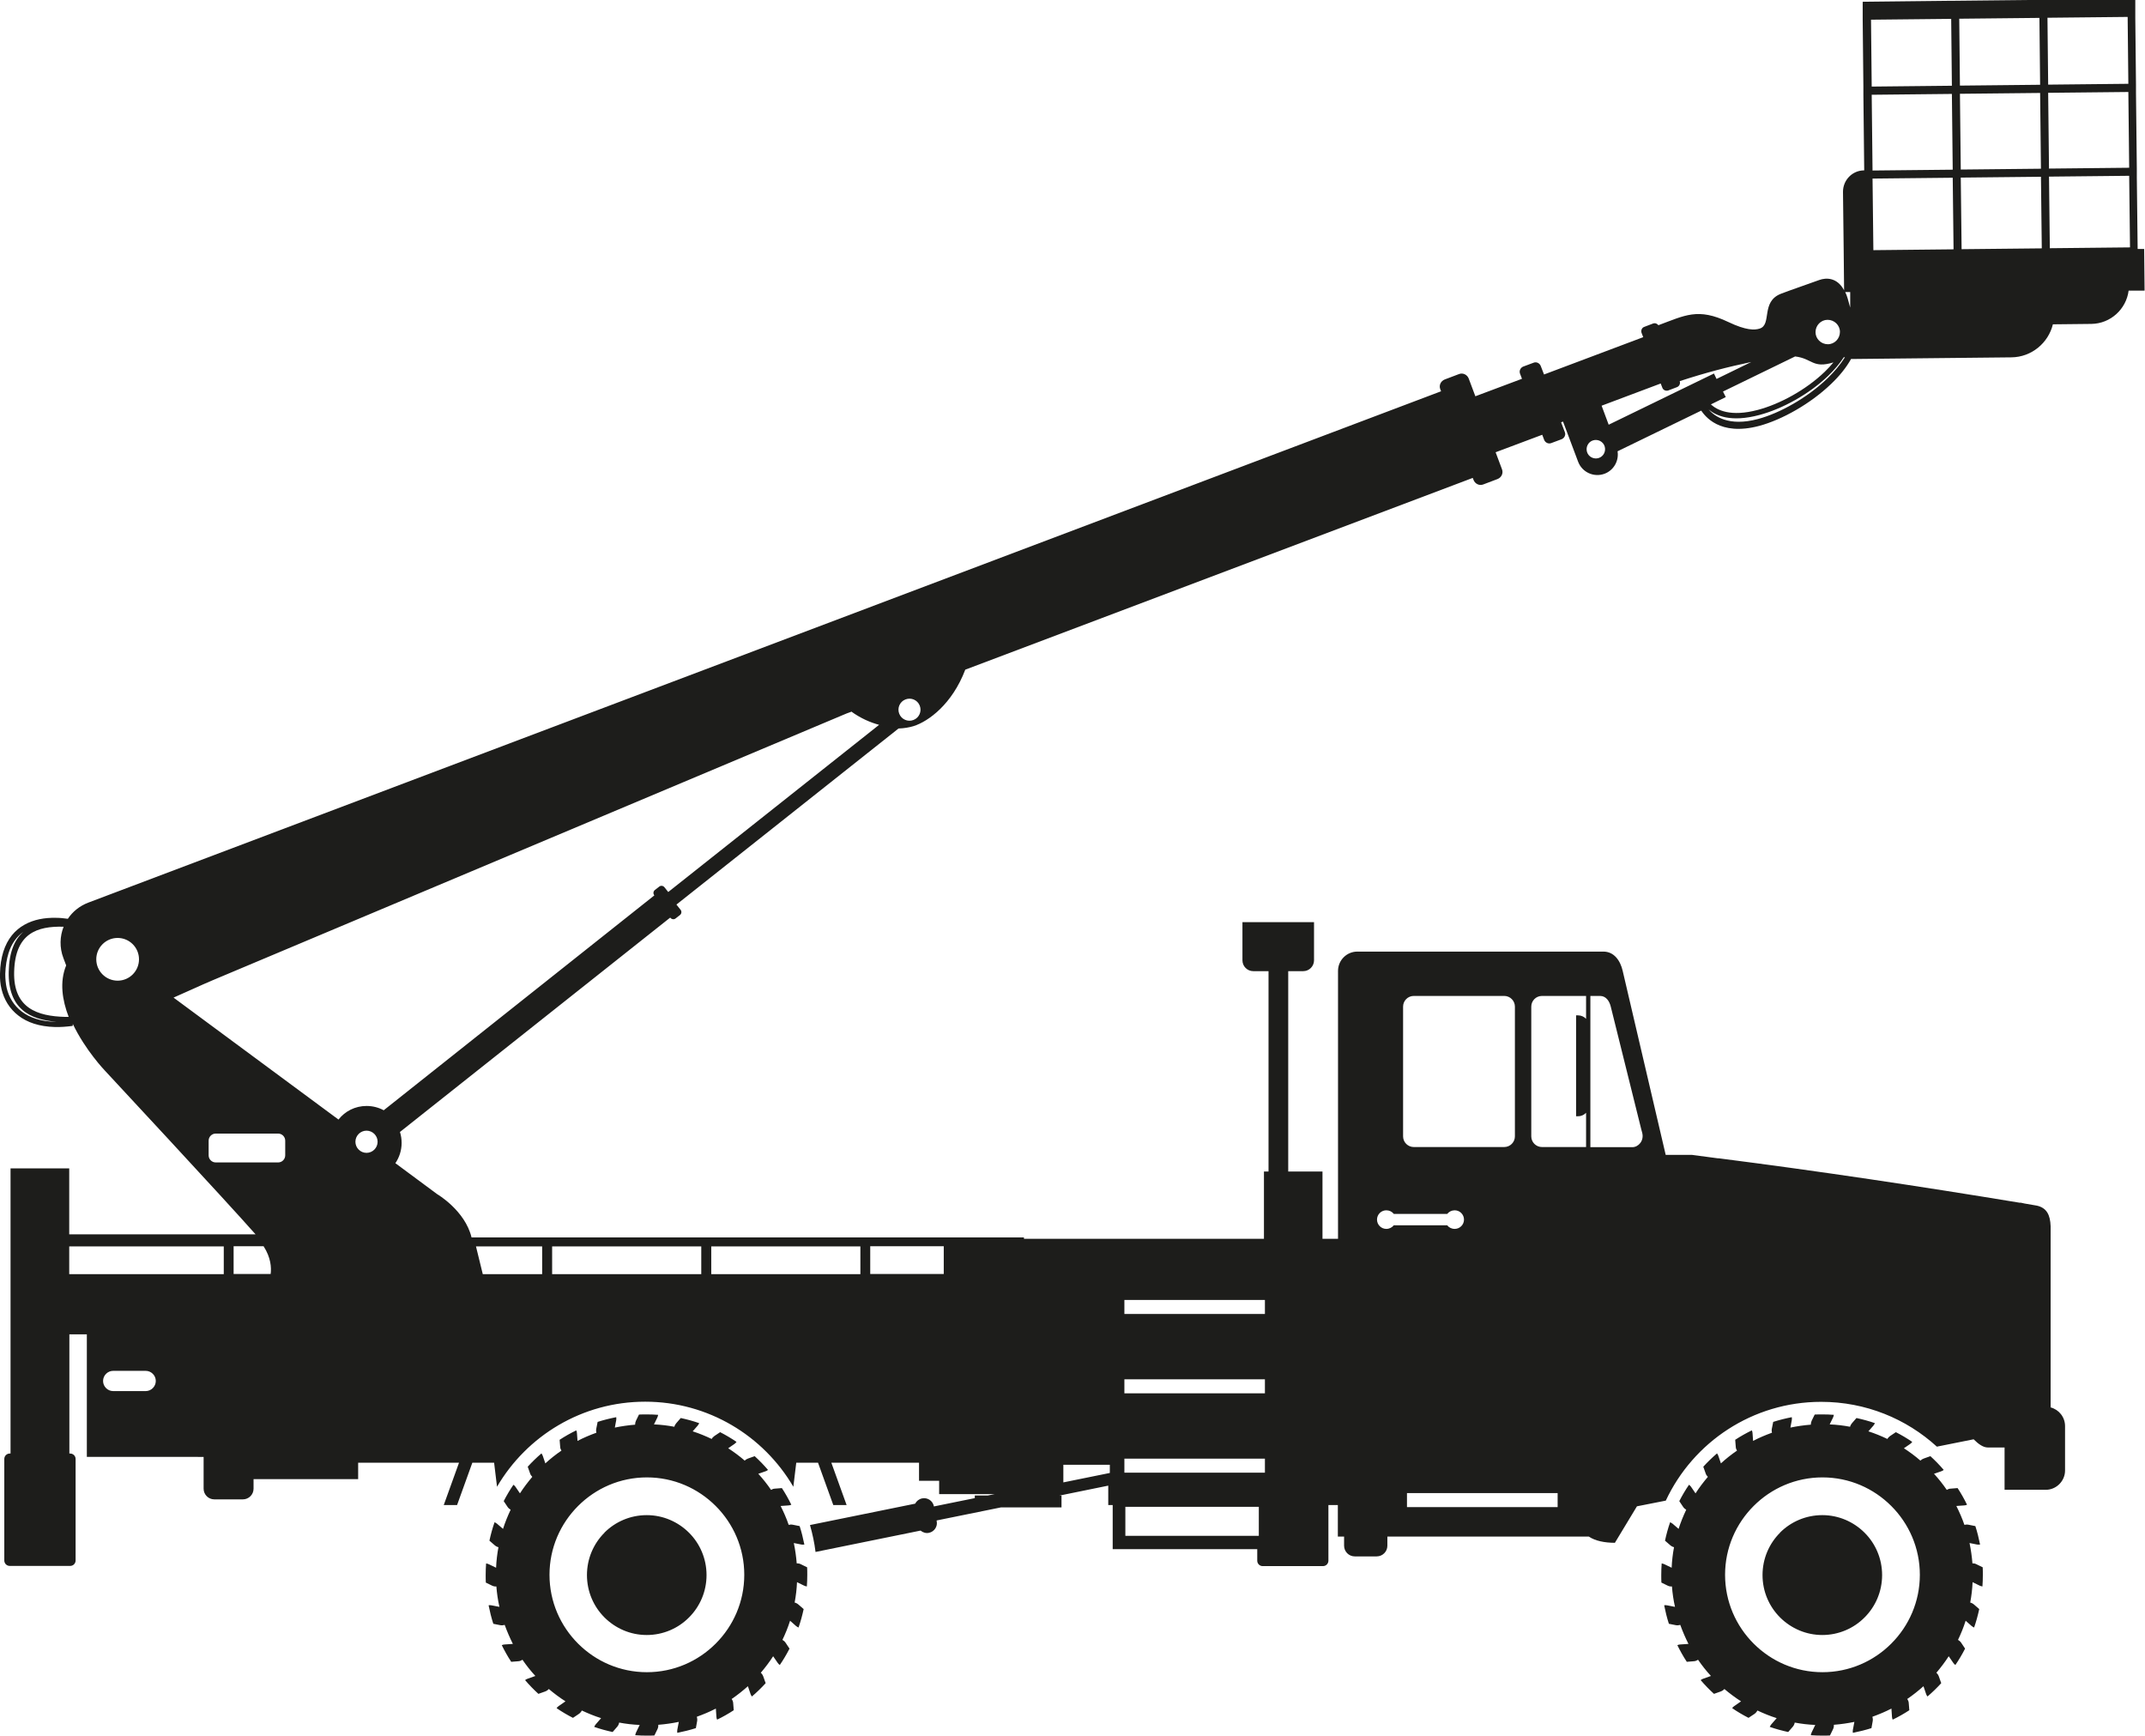 <?xml version="1.0" encoding="UTF-8"?>
<svg xmlns="http://www.w3.org/2000/svg" id="_图层_2" data-name="图层 2" viewBox="0 0 154.62 125.11">
  <defs>
    <style>
      .cls-1 {
        fill: #1d1d1b;
        fill-rule: evenodd;
        stroke-width: 0px;
      }
    </style>
  </defs>
  <g id="_图层_1-2" data-name="图层 1">
    <path class="cls-1" d="m68.03,91.82v-2h-5.3v2h5.3Zm63.71-68.77c.49,0,.89.39.89.87,0,.49-.39.89-.87.89-.49,0-.89-.39-.89-.87,0-.49.39-.89.87-.89h0Zm-16.91,8.69c.35-.11.73.08.84.43.11.35-.08.73-.43.84-.35.11-.73-.08-.84-.43-.11-.35.08-.73.43-.84h0Zm-49.56,18.67c.41-.16.87.04,1.03.45.16.41-.04.87-.45,1.03-.41.16-.87-.04-1.03-.45-.16-.41.04-.87.45-1.03h0Zm-56.79,17.19c.85,0,1.54.69,1.54,1.54s-.69,1.54-1.54,1.54-1.54-.69-1.54-1.54.69-1.54,1.54-1.54h0Zm17.94,13.89c.44,0,.8.36.8.8s-.36.8-.8.8-.8-.36-.8-.8.36-.8.8-.8h0Zm-10.87.21h4.5c.28,0,.51.23.51.51v1.06c0,.28-.23.51-.51.51h-4.5c-.28,0-.51-.23-.51-.51v-1.06c0-.28.23-.51.51-.51h0Zm45.81-30.42c.68.49,1.37.79,2.01.96l-15.2,12.05-.28-.35c-.09-.11-.26-.13-.37-.04l-.32.25c-.11.09-.13.26-.04.37v.02s-19.5,15.48-19.5,15.48c-.37-.2-.79-.31-1.24-.31-.82,0-1.55.38-2.02.98l-11.89-8.79c.97-.42,1.94-.88,2.82-1.25l45.7-19.23.33-.12h0ZM1.68,67.16c-.47.34-.85.84-1.07,1.55-.13.42-.21.91-.23,1.48,0,.35.03.69.1,1.01.16.67.51,1.26,1.08,1.7.57.44,1.37.72,2.41.74h.08c-1.91-.16-3.48-.94-3.42-3.61.03-1.43.43-2.32,1.04-2.86h0Zm3.56,6.78c-.46.06-.88.09-1.28.08h0c-1.13-.03-2-.33-2.63-.82-.64-.49-1.04-1.16-1.22-1.91-.09-.36-.12-.73-.11-1.11.01-.61.1-1.14.24-1.59.3-.94.84-1.56,1.52-1.94.67-.38,1.47-.52,2.28-.5.28,0,.57.03.85.07.34-.51.84-.92,1.46-1.16L103.88,28.2l-.06-.15c-.11-.28.04-.59.32-.7l1.03-.39c.28-.11.59.04.7.32l.48,1.28,3.36-1.26-.14-.37c-.08-.2.03-.43.23-.51l.75-.28c.2-.08.43.03.51.23l.24.62,7.15-2.69-.12-.31c-.06-.17.02-.37.19-.43l.63-.24c.15-.06.31,0,.39.12,1.92-.71,2.85-1.28,5.05-.23,1.28.61,1.89.59,2.26.47.89-.29.06-1.94,1.53-2.51.67-.26,1.83-.65,2.76-.99.5-.18,1.29-.19,1.79.74l-.03-2.88-.05-4.22c0-.84.67-1.53,1.5-1.54h.03s-.06-5.47-.06-5.47h0s0-.04,0-.04v-.02s0-.03,0-.03v-.02s0-.03,0-.03v-.02s0-.02,0-.02v-.02s0-.02,0-.02v-.02s0-.02,0-.02h0s0-.04,0-.04v-.02s0-.03,0-.03v-.02s0-.03,0-.03v-.02s0-.02,0-.02v-.02s0-.02,0-.02v-.02s0-.02,0-.02v-.03s0-.02,0-.02h0s-.05-4.83-.05-4.83v-.02s0-.02,0-.02v-.02s0-.02,0-.02v-.02s0-.02,0-.02v-.02s0-.02,0-.02v-.02s0-.02,0-.02v-.02s0-.02,0-.02v-.02s0-.02,0-.02v-.02s0-.02,0-.02v-.04s0-.02,0-.02v-.02s0-.02,0-.02v-.02s0-.02,0-.02v-.02s0-.02,0-.02v-.02s0-.02,0-.02v-.02s0-.02,0-.02v-.02s0-.02,0-.02v-.02s0-.02,0-.02v-.02s0-.02,0-.02v-.02s0-.02,0-.02v-.02s0-.02,0-.02v-.02s0-.02,0-.02v-.02s0-.02,0-.02v-.04s0-.02,0-.02v-.02s0-.02,0-.02v-.02s0-.02,0-.02v-.02s0-.02,0-.02v-.02s0-.02,0-.02v-.04s0-.02,0-.02v-.04s0-.02,0-.02v-.02s0-.02,0-.02v-.02s0-.02,0-.02h0s6.36-.07,6.36-.07h.02s0,0,0,0h0s0,0,0,0h0s0,0,0,0h.02s0,0,0,0h0s0,0,0,0h.02s0,0,0,0h0s0,0,0,0h.03s0,0,0,0h0s0,0,0,0h.02s0,0,0,0h0s0,0,0,0h0s0,0,0,0h0s0,0,0,0h.02s0,0,0,0h0s0,0,0,0h0s0,0,0,0h0s0,0,0,0h.02s0,0,0,0h.01s0,0,0,0h.02s0,0,0,0h0s0,0,0,0h.03s0,0,0,0h0s0,0,0,0h.02s0,0,0,0h0s0,0,0,0h0s0,0,0,0l5.78-.06h0s.03,0,.03,0h0s.04,0,.04,0h0s.03,0,.03,0h0s0,0,0,0h.03s0,0,0,0h0s.02,0,.02,0h.02s0,0,0,0h.02s0,0,0,0h.02s0,0,0,0h0s0,0,0,0h.02s0,0,0,0h0s0,0,0,0h0s0,0,0,0h.02s0,0,0,0h0s0,0,0,0h.02s0,0,0,0h.02s0,0,0,0h.02s0,0,0,0h0s0,0,0,0h0s0,0,0,0h.03s0,0,0,0h0s0,0,0,0h.02s5.78-.06,5.78-.06h.27s.31,0,.31,0h0S153.92,0,153.92,0v.02s0,.02,0,.02v.02s0,.02,0,.02v.02s0,.02,0,.02v.02s0,.02,0,.02v.02s0,.02,0,.02v.02s0,.02,0,.02v.02s0,.02,0,.02v.02s0,.02,0,.02v.02s0,.02,0,.02v.02s0,.02,0,.02v.02s0,.02,0,.02v.02s0,.02,0,.02v.02s0,.02,0,.02v.02s0,.02,0,.02v.02s0,.02,0,.02v.02s0,.02,0,.02v.02s0,.02,0,.02v.02s0,.02,0,.02v.02s0,.02,0,.02v.02s0,.02,0,.02v.02s0,.02,0,.02v.02s0,.02,0,.02v.02s0,.02,0,.02v.04s0,.02,0,.02v.04s0,.02,0,.02v.02s0,.02,0,.02v.02s0,.02,0,.02v.02s0,.02,0,.02v.02s0,.02,0,.02v.02s0,.02,0,.02v.02s0,.02,0,.02h0l.05,4.82h0c0,.19,0,.39,0,.58h0l.06,5.46h0s0,.02,0,.02h0s0,.02,0,.02h0v.02h0v.02h0s0,.02,0,.02h0s0,.02,0,.02h0s0,.02,0,.02h0s0,.02,0,.02h0v.02h0s0,.02,0,.02h0v.02h0s0,.02,0,.02h0s0,.02,0,.02h0v.02h0s0,.02,0,.02h0s0,.02,0,.02h0v.02h0s0,.02,0,.02h0s0,.02,0,.02h0v.02h0v.02h0s0,.02,0,.02h0s0,.02,0,.02h0s0,.02,0,.02h0s0,.02,0,.02h0v.02h0s0,.02,0,.02h0v.02h0s0,.02,0,.02h0s0,.02,0,.02h0v.02h0s0,.02,0,.02l.06,5.16h.47s.03,3,.03,3h-1.15c-.17,1.34-1.31,2.38-2.68,2.4l-2.78.03c-.33,1.35-1.54,2.36-2.98,2.38l-11.57.12c-.35.63-.85,1.24-1.44,1.8-1.49,1.43-3.54,2.58-5.18,3.02-2.89.77-3.94-.76-4.18-1.1h0s-6.03,2.93-6.03,2.93c.11.68-.27,1.37-.94,1.62h0c-.76.28-1.61-.1-1.9-.86l-1.09-2.9-.14.05.27.71c.08.2-.03.43-.23.51l-.75.28c-.2.08-.43-.03-.51-.23l-.14-.37-3.36,1.26.46,1.23c.11.28-.04.59-.32.7l-1.03.39c-.28.11-.59-.04-.7-.32l-.06-.15-36.58,13.82c-.94,2.48-2.65,3.73-3.73,4.07-.3.09-.67.16-1.08.17l-16.01,12.69.3.38c.09.11.07.28-.04.37l-.32.25c-.11.09-.28.07-.37-.04l-.02-.02-19.48,15.45c.08.25.12.52.12.79,0,.54-.17,1.05-.45,1.46l3.01,2.23s2.01,1.17,2.48,3.12h39.82v.1h17.3v-4.85h.33v-14.44h-.02.01s-1.09,0-1.09,0c-.43,0-.78-.35-.78-.78v-2.75h5.16v2.75c0,.43-.35.78-.78.78h-2.52,1.44v14.44h2.47v4.85h1.12v-19.31c0-.77.63-1.39,1.39-1.39h17.74c.77,0,1.22.65,1.39,1.39l3.1,13.26h0s0,0,0,0h.03s.03,0,.03,0h.03s.03,0,.03,0h.03s.03,0,.03,0h.03s.03,0,.03,0h.03s.03,0,.03,0h.03s.03,0,.03,0h.03s.03,0,.03,0h.03s.03,0,.03,0h.03s.03,0,.03,0h.03s.03,0,.03,0h.03s.03,0,.03,0h.03s.03,0,.03,0h.03s.03,0,.03,0h.03s.03,0,.03,0h.03s.03,0,.03,0h0s.02,0,.02,0h.03s.03,0,.03,0h.03s.03,0,.03,0h.03s.03,0,.03,0h.03s.03,0,.03,0h.03s.03,0,.03,0h.03s.03,0,.03,0h.03s.03,0,.03,0h0s.02,0,.02,0h.03s.03,0,.03,0h.03s.03,0,.03,0h.03s.03,0,.03,0h.03s.03,0,.03,0h.03s.03,0,.03,0h.03s.03,0,.03,0h.03s.03,0,.03,0h.01s.01,0,.01,0h.03s.03,0,.03,0h.03s.38.05.38.05h.01s.36.05.36.05h.03s.35.05.35.05l.75.1h.07c7.27.93,14.54,2.02,21.68,3.2h.09s.28.06.28.06l.87.15h0s0,0,0,0h0s0,0,0,0h0s0,0,0,0h0s0,0,0,0h0s0,0,0,0h0s0,0,0,0h0s0,0,0,0h0s0,0,0,0h0s0,0,0,0h0s0,0,0,0h0s0,0,0,0h0s0,0,0,0h0s0,0,0,0h0s0,0,0,0h0s0,0,0,0h0s0,0,0,0h0s0,0,0,0c.71.16.96.67.99,1.48h0s0,.04,0,.04h0s0,.04,0,.04h0v.04s0,.04,0,.04v12.9c.6.16,1.04.7,1.04,1.35v3.2c0,.76-.63,1.39-1.39,1.39h-2.97v-3.05h-1.21c-.32,0-.66-.23-1.02-.59h0s-2.65.53-2.65.53c-2.2-2.01-5.13-3.23-8.34-3.23-4.95,0-9.23,2.91-11.2,7.12l-2.08.41c-.92,1.51-1.59,2.63-1.59,2.63-.74,0-1.43-.14-1.88-.45h-14.52v.66c0,.43-.35.77-.77.77h-1.58c-.43,0-.77-.35-.77-.77v-.66h-.45v-2.27h-.68v4.01c0,.21-.17.39-.39.39h-4.35c-.21,0-.39-.17-.39-.39v-.83h-10.42v-3.18h-.32v-1.4l-3.53.72h.16v.85h-4.37l-4.63.94v.04c.09.39-.17.77-.55.85h0c-.22.05-.44-.02-.61-.16l-7.57,1.54c-.08-.66-.22-1.31-.4-1.94l7.58-1.54c.1-.19.27-.33.5-.38h0c.39-.08.77.17.85.56v.02s2.95-.6,2.95-.6v-.19h.94l.5-.1h-4.01v-.96h-1.45v-1.3h-6.32l1.1,3.05h-.96l-1.1-3.05h-1.57l-.21,1.73c-2.15-3.67-6.13-6.13-10.68-6.13s-8.53,2.46-10.68,6.13l-.21-1.73h-1.57l-1.1,3.05h-.96l1.1-3.05h-7.27v1.18h-7.54v.69c0,.43-.35.77-.77.77h-2.06c-.43,0-.77-.35-.77-.77v-2.29H6.26v-8.83h-1.26v8.59h.06c.21,0,.39.17.39.39v7.32c0,.21-.17.39-.39.39H.7c-.21,0-.39-.17-.39-.39v-7.32c0-.21.17-.39.39-.39h.06v-20.55h4.23v4.75h13.43c-2.04-2.32-10.87-11.81-10.87-11.81,0,0-1.4-1.46-2.3-3.35h0Zm14.27,17.88c.06-.45.02-1.18-.51-2h-2.16v2h2.68Zm-14.92-25.04c-.28.7-.31,1.51-.02,2.27l.2.53c-.49,1.19-.28,2.51.18,3.71-.09,0-.17,0-.26,0-1.98-.05-3.74-.62-3.67-3.25.07-2.8,1.69-3.29,3.52-3.25h.05ZM133.37,22.17v-1.12s-.36,0-.36,0c.07.14.13.29.18.47.06.21.12.43.18.65h0Zm-10.04,6.98c.45.4,1.4.92,3.39.39,1.58-.42,3.46-1.44,4.81-2.74.23-.22.44-.45.63-.68-1.51.46-1.51-.28-2.76-.43l-5.2,2.53.2.4-1.06.52h0Zm9.57-3.39c-.3.46-.68.9-1.11,1.32-1.39,1.34-3.34,2.4-4.97,2.83-2.06.55-3.12.05-3.66-.4.41.47,1.43,1.26,3.56.69,1.58-.42,3.57-1.54,5.01-2.93.5-.48.93-1,1.26-1.52h-.09Zm-9.16,1.55l2.5-1.22c-1.71.36-3.26.76-5.16,1.38.06.17-.02.36-.19.43l-.63.24c-.17.06-.37-.02-.43-.19l-.12-.31-4.26,1.6.51,1.37,7.59-3.69.19.4h0Zm11.3-9.28l5.78-.06-.06-5.16-5.78.06.06,5.16h0Zm6.36-.07l5.78-.06-.06-5.16-5.78.06.06,5.16h0Zm6.36-.07l5.78-.06-.06-5.16-5.78.06.06,5.16h0Zm-12.78-5.6l5.78-.06-.06-5.46-5.78.06.06,5.46h0Zm6.36-.07l5.78-.06-.06-5.46-5.78.06.06,5.46h0Zm6.36-.07l5.78-.06-.06-5.46-5.78.06.06,5.46h0Zm-12.78-5.91l5.78-.06-.05-4.82-5.78.06.05,4.82h0Zm6.36-.07l5.78-.06-.05-4.82-5.78.06.05,4.82h0Zm6.36-.07l5.78-.06-.05-4.82-5.78.06.05,4.82h0ZM8.16,98.8c-.4,0-.73.33-.73.73h0c0,.4.33.73.73.73h2.34c.4,0,.73-.33.73-.73h0c0-.4-.33-.73-.73-.73h-2.34Zm120.15,11.67c-.78.78-1.26,1.86-1.26,3.05s.48,2.27,1.26,3.05h0s.02.02.02.02c.78.77,1.85,1.25,3.03,1.25s2.27-.48,3.05-1.27c.78-.78,1.26-1.86,1.26-3.05s-.48-2.27-1.26-3.05h0c-.78-.78-1.86-1.27-3.05-1.27s-2.27.48-3.05,1.26h0Zm2.22-7.79c-.5.04-.99.11-1.47.21l.1-.54c.01-.07.01-.14,0-.21-.46.09-.9.2-1.34.34l-.1.5c-.02.1-.01.19.01.28-.47.17-.92.36-1.36.59l-.04-.55c0-.07-.02-.14-.05-.21-.41.2-.82.43-1.2.68l.04.5c0,.1.04.2.09.28-.41.28-.8.59-1.16.92l-.18-.53c-.02-.07-.06-.13-.1-.19-.35.3-.68.62-.99.96l.17.48c.03.1.09.18.16.25-.32.38-.62.77-.89,1.19l-.32-.47c-.04-.06-.09-.11-.15-.15-.26.38-.49.77-.7,1.18l.28.42c.06.09.14.15.22.2-.21.44-.4.91-.55,1.38l-.43-.37c-.06-.05-.12-.08-.18-.11-.15.43-.27.87-.37,1.33l.38.33c.08.07.18.12.27.14-.09.48-.15.98-.17,1.48l-.52-.25c-.07-.03-.13-.05-.2-.06-.02.27-.03.55-.03.83,0,.18,0,.37.01.55l.45.22c.1.05.21.07.31.06.04.5.11.99.22,1.47l-.57-.11c-.07-.01-.14-.02-.21,0,.09.45.2.9.34,1.33l.5.1c.11.02.22.01.32-.02.17.47.37.93.59,1.37l-.59.04c-.07,0-.14.02-.21.05.2.41.43.82.68,1.2l.5-.04c.11,0,.22-.05.31-.11.28.41.59.8.93,1.17l-.56.2c-.07.02-.13.06-.18.1.3.35.62.68.96.99l.48-.17c.11-.04.2-.1.27-.18.38.32.78.62,1.2.89l-.49.34c-.06.04-.11.09-.15.15.38.26.77.49,1.18.7l.42-.28c.09-.06.17-.15.22-.25.45.21.91.4,1.39.55l-.39.45c-.05.06-.08.12-.11.18.43.15.87.27,1.33.37l.33-.38c.08-.09.12-.19.14-.3.48.09.98.15,1.48.17l-.26.54c-.03.07-.05.13-.06.2.27.02.55.03.83.03.18,0,.37,0,.55-.01l.22-.45c.05-.1.07-.22.06-.32.5-.04,1-.11,1.48-.21l-.11.58c-.01.07-.01.14,0,.21.45-.09.9-.2,1.34-.34l.09-.5c.02-.11.01-.22-.02-.32.47-.17.93-.36,1.37-.59l.04.59c0,.07.02.14.05.21.41-.2.82-.43,1.2-.68l-.04-.5c0-.11-.05-.22-.11-.31.41-.28.8-.59,1.17-.92l.19.56c.02.07.06.13.1.18.35-.3.68-.62.99-.96l-.17-.48c-.04-.11-.1-.2-.18-.27.32-.38.62-.77.89-1.19l.33.48c.04.06.09.11.15.15.26-.38.49-.77.7-1.18l-.28-.42c-.06-.09-.14-.16-.23-.21.21-.44.4-.9.55-1.38l.43.38c.06.05.12.08.18.11.15-.43.27-.87.37-1.33l-.38-.33c-.08-.07-.18-.12-.27-.14.09-.48.15-.97.17-1.47l.51.25c.07.03.13.05.2.06.02-.27.03-.55.03-.83,0-.18,0-.37-.01-.55l-.45-.22c-.09-.05-.2-.07-.29-.06-.04-.5-.11-.99-.21-1.47l.55.11c.07.01.14.01.21,0-.09-.45-.2-.9-.34-1.33l-.5-.1c-.1-.02-.2-.01-.29.01-.16-.47-.36-.92-.58-1.36l.56-.04c.07,0,.14-.02.21-.05-.2-.41-.43-.82-.68-1.2l-.5.04c-.1,0-.2.04-.28.09-.28-.41-.59-.8-.92-1.16l.52-.18c.07-.02.13-.06.18-.1-.3-.35-.62-.68-.96-.99l-.48.17c-.09.03-.18.09-.24.15-.37-.32-.77-.62-1.19-.89l.45-.31c.06-.04.11-.09.15-.15-.38-.26-.77-.49-1.18-.7l-.42.28c-.08.06-.15.13-.19.21-.44-.21-.9-.4-1.37-.55l.36-.41c.05-.06.08-.12.11-.18-.43-.15-.87-.27-1.33-.37l-.33.38c-.06.07-.11.16-.13.25-.48-.09-.97-.15-1.47-.17l.24-.49c.03-.07.05-.13.06-.2-.27-.02-.55-.03-.83-.03-.18,0-.37,0-.55.01l-.22.45c-.04.09-.06.18-.06.28h0Zm-4.12,5.86c-1.27,1.27-2.06,3.02-2.06,4.96s.79,3.69,2.06,4.96c1.27,1.27,3.02,2.06,4.96,2.06s3.69-.79,4.96-2.06c1.27-1.27,2.06-3.02,2.06-4.96s-.79-3.69-2.06-4.96c-1.27-1.27-3.02-2.06-4.96-2.06s-3.69.79-4.96,2.06h0Zm-82.84,1.93c-.78.78-1.26,1.86-1.26,3.05s.48,2.27,1.26,3.05h0s.02.02.02.02c.78.77,1.85,1.25,3.03,1.25s2.27-.48,3.05-1.27c.78-.78,1.26-1.86,1.26-3.05s-.48-2.27-1.26-3.05h0c-.78-.78-1.86-1.27-3.05-1.27s-2.27.48-3.05,1.26h0Zm2.22-7.79c-.5.04-.99.11-1.47.21l.1-.54c.01-.07.01-.14,0-.21-.46.09-.9.2-1.34.34l-.1.5c-.02.1-.01.19.01.28-.47.17-.92.36-1.36.59l-.04-.55c0-.07-.02-.14-.05-.21-.41.2-.82.43-1.2.68l.04.5c0,.1.04.2.09.28-.41.28-.8.59-1.16.92l-.18-.53c-.02-.07-.06-.13-.1-.19-.35.3-.68.62-.99.96l.17.48c.03.1.09.18.16.25-.32.38-.62.77-.89,1.19l-.32-.47c-.04-.06-.09-.11-.15-.15-.26.38-.49.77-.7,1.18l.28.42c.06.09.14.15.22.2-.21.44-.4.91-.55,1.38l-.43-.37c-.06-.05-.12-.08-.18-.11-.15.43-.27.87-.37,1.33l.38.33c.08.07.18.12.27.14-.09.48-.15.98-.17,1.48l-.52-.25c-.07-.03-.13-.05-.2-.06-.02.27-.03.55-.03.83,0,.18,0,.37.01.55l.45.22c.1.05.21.07.31.06.04.5.11.99.22,1.47l-.57-.11c-.07-.01-.14-.02-.21,0,.09.45.2.9.34,1.33l.5.1c.11.02.22.01.32-.02.17.47.37.93.59,1.37l-.59.04c-.07,0-.14.02-.21.05.2.41.43.82.68,1.2l.5-.04c.11,0,.22-.05.31-.11.28.41.59.8.93,1.17l-.56.2c-.07.02-.13.06-.18.1.3.35.62.68.96.99l.48-.17c.11-.04.2-.1.27-.18.38.32.78.62,1.2.89l-.49.34c-.06.04-.11.09-.15.15.38.26.77.49,1.18.7l.42-.28c.09-.06.17-.15.22-.25.45.21.91.4,1.39.55l-.39.45c-.05.06-.08.12-.11.18.43.15.87.27,1.33.37l.33-.38c.08-.09.12-.19.14-.3.48.09.98.15,1.48.17l-.26.54c-.03.07-.05.13-.06.2.27.02.55.03.83.03.18,0,.37,0,.55-.01l.22-.45c.05-.1.07-.22.06-.32.5-.04,1-.11,1.48-.21l-.11.58c-.01.07-.01.14,0,.21.45-.09.9-.2,1.34-.34l.09-.5c.02-.11.01-.22-.02-.32.47-.17.93-.36,1.37-.59l.04.59c0,.07.02.14.05.21.41-.2.82-.43,1.2-.68l-.04-.5c0-.11-.05-.22-.11-.31.41-.28.8-.59,1.17-.92l.19.56c.02.07.06.13.1.18.35-.3.68-.62.99-.96l-.17-.48c-.04-.11-.1-.2-.18-.27.32-.38.62-.77.89-1.19l.33.48c.04.06.09.11.15.15.26-.38.49-.77.7-1.18l-.28-.42c-.06-.09-.14-.16-.23-.21.21-.44.4-.9.55-1.38l.43.38c.06.05.12.08.18.11.15-.43.27-.87.37-1.33l-.38-.33c-.08-.07-.18-.12-.27-.14.09-.48.15-.97.17-1.47l.51.25c.07.03.13.05.2.06.02-.27.03-.55.03-.83,0-.18,0-.37-.01-.55l-.45-.22c-.09-.05-.2-.07-.3-.06-.04-.5-.11-.99-.21-1.47l.55.11c.07.01.14.01.21,0-.09-.45-.2-.9-.34-1.33l-.5-.1c-.1-.02-.2-.01-.29.01-.16-.47-.36-.92-.58-1.36l.56-.04c.07,0,.14-.02.21-.05-.2-.41-.43-.82-.68-1.2l-.5.04c-.1,0-.2.04-.28.09-.28-.41-.59-.8-.92-1.16l.52-.18c.07-.02.13-.06.18-.1-.3-.35-.62-.68-.96-.99l-.48.17c-.09.03-.18.09-.24.15-.37-.32-.77-.62-1.19-.89l.45-.31c.06-.04.11-.09.15-.15-.38-.26-.77-.49-1.18-.7l-.42.28c-.08.06-.15.13-.19.21-.44-.21-.9-.4-1.37-.55l.36-.41c.05-.06.08-.12.11-.18-.43-.15-.87-.27-1.33-.37l-.33.38c-.06.07-.11.16-.13.25-.48-.09-.97-.15-1.47-.17l.24-.49c.03-.07.05-.13.06-.2-.27-.02-.55-.03-.83-.03-.18,0-.37,0-.55.01l-.22.45c-.04.09-.06.18-.06.28h0Zm-4.12,5.86c-1.27,1.27-2.06,3.02-2.06,4.96s.79,3.69,2.06,4.96c1.27,1.27,3.02,2.06,4.96,2.06s3.69-.79,4.96-2.06c1.27-1.27,2.06-3.02,2.06-4.96s-.79-3.69-2.06-4.96c-1.27-1.27-3.02-2.06-4.96-2.06s-3.69.79-4.96,2.06h0Zm20.35-18.71h-10.75v2h10.75v-2h0Zm-11.47,0h-10.75v2h10.75v-2h0Zm-11.47,0h-4.77c.22.9.39,1.58.49,2h4.28v-2h0Zm-22.95,2v-2H4.99v2h11.12Zm64.92,1.86v1.01h10.13v-1.01h-10.13Zm0,5.72v1.01h10.13v-1.01h-10.13Zm0,5.72v1.01h10.13v-1.01h-10.13Zm-1.05,1.03v-.59h-3.35v1.27l3.35-.68h0Zm10.74,2.44h-9.62v2.09h9.62v-2.09h0Zm10.68-.99v1.01h10.86v-1.01h-10.86Zm13.22-35.83v10.9h3.03c.42,0,.85-.45.71-1.02l-.08-.3-2.19-8.81c-.1-.41-.35-.77-.77-.77h-.7Zm-.31,10.9v-2.48c-.14.15-.34.25-.57.25h-.15v-7.27h.15c.22,0,.43.1.57.25v-1.65h-3.18c-.43,0-.77.35-.77.77v9.35c0,.43.35.77.77.77h3.18Zm-13.86,4.81c-.12-.16-.32-.26-.54-.26-.37,0-.67.3-.67.67s.3.67.67.67c.22,0,.41-.1.54-.26h3.85c.12.16.32.26.54.26.37,0,.67-.3.67-.67s-.3-.67-.67-.67c-.22,0-.41.1-.54.26h-3.85Zm1.44-15.71c-.43,0-.77.35-.77.77v9.35c0,.43.35.77.77.77h6.52c.43,0,.77-.35.77-.77v-9.35c0-.43-.35-.77-.77-.77h-6.52Z"></path>
  </g>
</svg>
